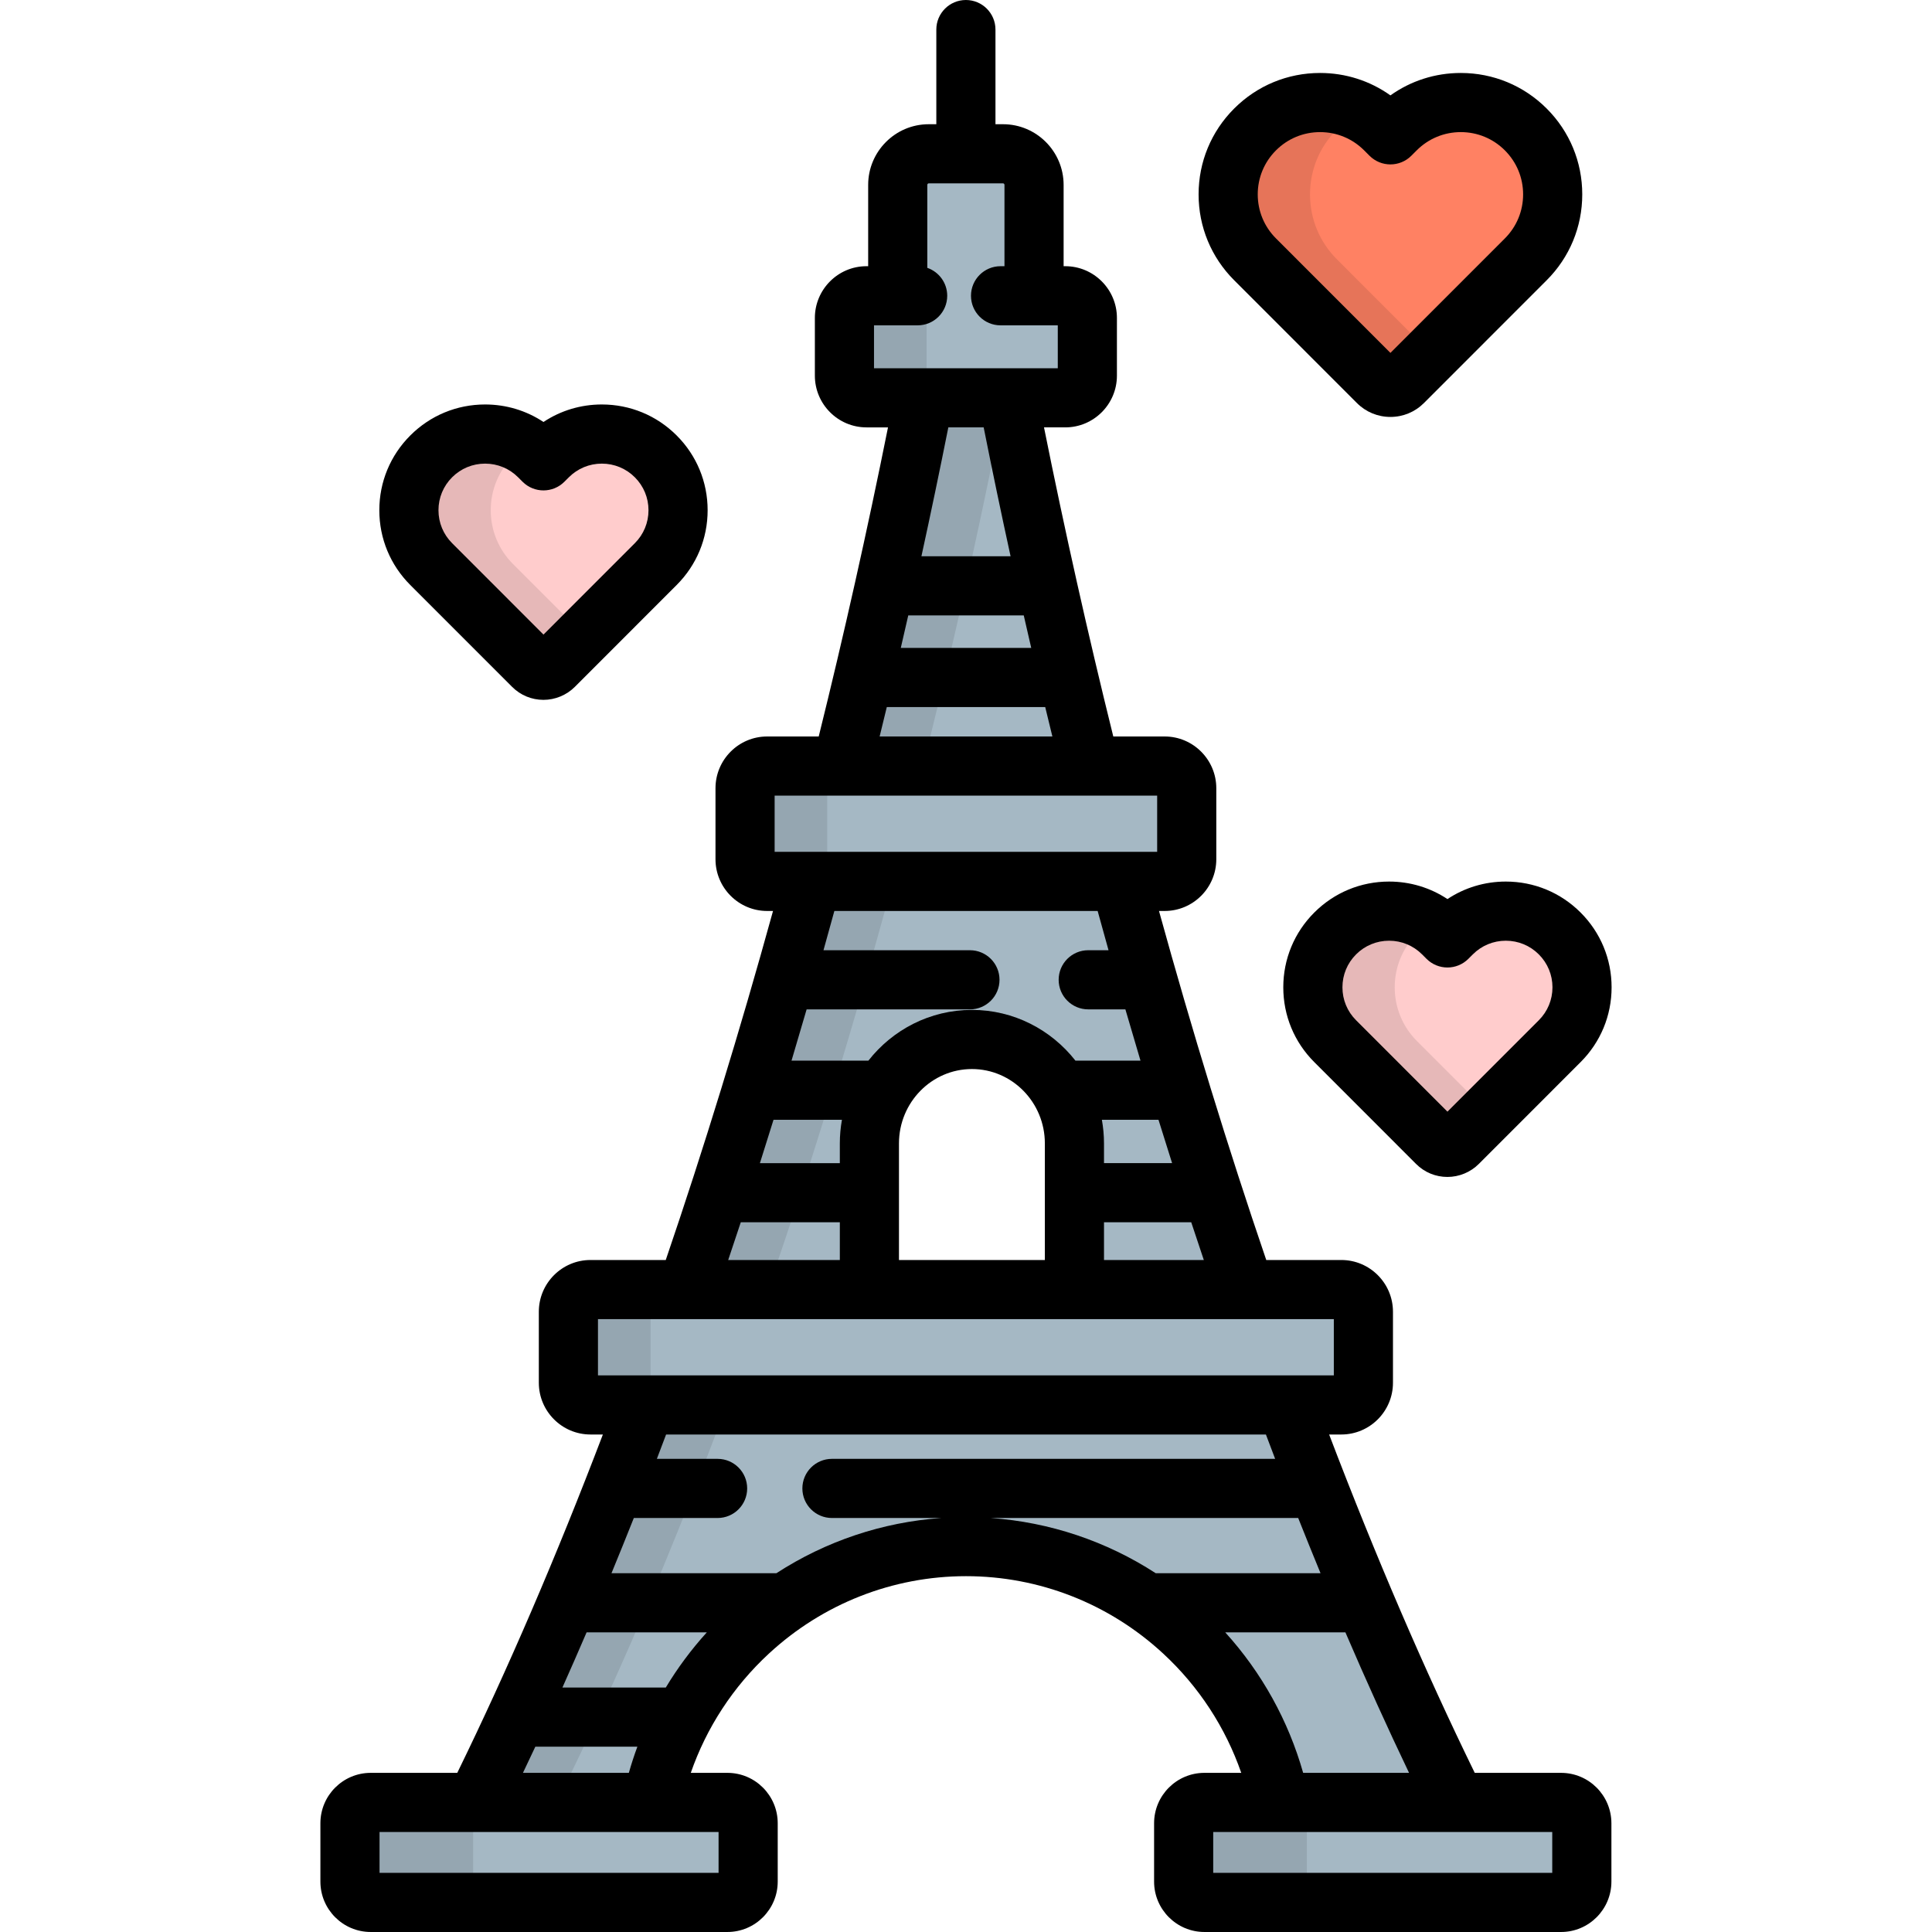 <?xml version="1.0" encoding="iso-8859-1"?>
<!-- Uploaded to: SVG Repo, www.svgrepo.com, Generator: SVG Repo Mixer Tools -->
<svg height="800px" width="800px" version="1.1" id="Layer_1" xmlns="http://www.w3.org/2000/svg" xmlns:xlink="http://www.w3.org/1999/xlink" 
	 viewBox="0 0 512.001 512.001" xml:space="preserve">
<path style="fill:#FF8163;" d="M368.479,102.654c-1.25,0-2.45-0.496-3.334-1.38l-32.535-32.548
	c-4.599-4.595-7.131-10.709-7.131-17.211s2.533-12.614,7.132-17.212c4.599-4.598,10.714-7.129,17.219-7.129
	c6.506,0,12.62,2.532,17.219,7.129l1.429,1.429l1.429-1.429c4.599-4.598,10.713-7.129,17.219-7.129s12.62,2.532,17.22,7.129
	c4.599,4.597,7.132,10.71,7.132,17.212s-2.534,12.615-7.132,17.212l-32.534,32.546C370.929,102.158,369.729,102.654,368.479,102.654
	z"/>
<g>
	<path style="fill:#FFCCCC;" d="M144.027,177.633c-1.037,0-2.031-0.412-2.765-1.145l-26.984-26.996
		c-3.815-3.812-5.915-8.883-5.915-14.275c0-5.394,2.1-10.463,5.916-14.276c3.814-3.813,8.886-5.913,14.282-5.913
		c5.395,0,10.468,2.1,14.282,5.913l1.186,1.185l1.187-1.185c3.814-3.813,8.886-5.913,14.282-5.913c5.396,0,10.468,2.1,14.283,5.913
		c3.815,3.813,5.916,8.883,5.916,14.276c0,5.393-2.101,10.463-5.916,14.275l-26.984,26.995
		C146.061,177.221,145.065,177.633,144.027,177.633z"/>
	<path style="fill:#FFCCCC;" d="M383.588,304.065c-1.037,0-2.031-0.412-2.765-1.145l-26.985-26.996
		c-3.815-3.812-5.915-8.883-5.915-14.275c0-5.394,2.1-10.463,5.916-14.276c3.814-3.814,8.886-5.913,14.282-5.913
		c5.395,0,10.468,2.1,14.282,5.913l1.186,1.185l1.187-1.185c3.814-3.814,8.886-5.913,14.282-5.913c5.396,0,10.468,2.1,14.283,5.913
		c3.815,3.813,5.916,8.883,5.916,14.276c0,5.393-2.101,10.463-5.916,14.275l-26.984,26.995
		C385.622,303.654,384.626,304.065,383.588,304.065z"/>
</g>
<g style="opacity:0.1;">
	<path d="M354.3,68.725c-4.599-4.595-7.131-10.709-7.131-17.211s2.533-12.614,7.132-17.212c1.893-1.892,4.046-3.428,6.374-4.588
		c-3.329-1.658-7.019-2.541-10.846-2.541c-6.506,0-12.62,2.532-17.219,7.129c-4.6,4.597-7.132,10.71-7.132,17.212
		s2.533,12.615,7.131,17.211l32.535,32.548c0.885,0.884,2.085,1.38,3.334,1.38c1.251,0,2.451-0.496,3.334-1.38l7.511-7.514
		L354.3,68.725z"/>
</g>
<g style="opacity:0.1;">
	<path d="M135.969,149.491c-3.815-3.812-5.915-8.883-5.915-14.275c0-5.394,2.1-10.463,5.916-14.276
		c1.053-1.053,2.21-1.961,3.436-2.745c-3.212-2.053-6.94-3.168-10.846-3.168c-5.396,0-10.468,2.1-14.282,5.913
		c-3.816,3.813-5.916,8.883-5.916,14.276c0,5.393,2.1,10.463,5.915,14.275l26.984,26.996c0.734,0.734,1.728,1.145,2.765,1.145
		c1.038,0,2.033-0.412,2.766-1.145l8.08-8.083L135.969,149.491z"/>
</g>
<g style="opacity:0.1;">
	<path d="M375.531,275.924c-3.815-3.812-5.915-8.883-5.915-14.275c0-5.394,2.1-10.463,5.916-14.276
		c1.053-1.053,2.21-1.961,3.436-2.745c-3.212-2.053-6.941-3.168-10.846-3.168c-5.396,0-10.468,2.1-14.282,5.913
		c-3.816,3.813-5.916,8.883-5.916,14.276c0,5.393,2.1,10.463,5.915,14.275l26.985,26.996c0.733,0.734,1.728,1.145,2.765,1.145
		c1.038,0,2.033-0.412,2.766-1.145l8.08-8.083L375.531,275.924z"/>
</g>
<g>
	<path style="fill:#A5B8C4;" d="M274.034,86.613c0,4.554-3.676,8.23-8.209,8.23h-19.704c-4.535,0-8.21-3.676-8.21-8.23V49.005
		c0-4.554,3.676-8.247,8.21-8.247h19.704c4.534,0,8.209,3.693,8.209,8.247V86.613z"/>
	<path style="fill:#A5B8C4;" d="M198.267,498.643c0,3.049-2.463,5.52-5.497,5.52H98.242c-3.034,0-5.496-2.471-5.496-5.52v-15.459
		c0-3.049,2.461-5.52,5.496-5.52h94.529c3.034,0,5.497,2.471,5.497,5.52v15.459H198.267z"/>
	<path style="fill:#A5B8C4;" d="M419.199,498.643c0,3.049-2.459,5.52-5.495,5.52h-94.529c-3.035,0-5.497-2.471-5.497-5.52v-15.459
		c0-3.049,2.461-5.52,5.497-5.52h94.529c3.035,0,5.495,2.471,5.495,5.52V498.643z"/>
	<path style="fill:#A5B8C4;" d="M329.962,341.751c-25.121-72.723-46.74-153.999-62.836-236.326h-22.248
		c-16.092,82.326-37.714,163.602-62.835,236.326h47.835v-38.732c0-15.212,12.024-27.547,27.167-27.547
		c15.145,0,27.167,12.334,27.167,27.547v38.732H329.962z"/>
	<path style="fill:#A5B8C4;" d="M340.917,372.322h-169.83c-14.276,38.425-29.388,73.78-45.03,105.341h46.779
		c3.667-17.185,12.535-32.974,25.606-45.061c15.755-14.569,36.197-22.67,57.559-22.67c21.363,0,41.804,7.981,57.558,22.548
		c13.071,12.085,21.937,27.969,25.604,45.184h46.782C370.304,446.101,355.193,410.746,340.917,372.322z"/>
</g>
<path style="opacity:0.1;enable-background:new    ;" d="M244.88,105.425c-17.296,88.484-40.98,175.76-68.531,252.504
	c-15.805,44.024-32.715,84.269-50.292,119.735h21.49c17.577-35.465,34.488-75.711,50.292-119.735
	c27.551-76.744,51.234-164.02,68.531-252.504C266.37,105.425,244.88,105.425,244.88,105.425z"/>
<path style="opacity:0.1;enable-background:new    ;" d="M125.388,498.643v-15.459c0-3.049,2.461-5.52,5.496-5.52H98.242
	c-3.034,0-5.496,2.471-5.496,5.52v15.459c0,3.049,2.461,5.52,5.496,5.52h32.643C127.849,504.163,125.388,501.692,125.388,498.643z"
	/>
<path style="opacity:0.1;enable-background:new    ;" d="M346.322,498.643v-15.459c0-3.049,2.461-5.52,5.497-5.52h-32.643
	c-3.035,0-5.497,2.471-5.497,5.52v15.459c0,3.049,2.461,5.52,5.497,5.52h32.643C348.783,504.163,346.322,501.692,346.322,498.643z"
	/>
<g>
	<path style="fill:#A5B8C4;" d="M361.315,366.443c0,3.246-2.621,5.88-5.851,5.88h-198.98c-3.233,0-5.852-2.633-5.852-5.88V347.63
		c0-3.246,2.62-5.88,5.852-5.88h198.981c3.231,0,5.851,2.633,5.851,5.88v18.812H361.315z"/>
	<path style="fill:#A5B8C4;" d="M314.496,227.703c0,3.248-2.621,5.879-5.852,5.879H203.302c-3.233,0-5.854-2.631-5.854-5.879
		v-18.812c0-3.248,2.621-5.879,5.854-5.879h105.341c3.232,0,5.852,2.631,5.852,5.879V227.703z"/>
	<path style="fill:#A5B8C4;" d="M282.308,78.382c3.233,0,5.854,2.632,5.854,5.879v15.286c0,3.246-2.621,5.879-5.854,5.879h-52.67
		c-3.232,0-5.852-2.632-5.852-5.879V84.261c0-3.246,2.621-5.879,5.852-5.879H282.308z"/>
</g>
<path style="opacity:0.1;enable-background:new    ;" d="M245.552,99.546V84.261c0-3.246,2.621-5.879,5.852-5.879h-8.216h-13.55
	c-3.232,0-5.852,2.632-5.852,5.879v15.286c0,3.246,2.621,5.879,5.852,5.879h21.766C248.172,105.425,245.552,102.793,245.552,99.546z
	"/>
<path d="M359.603,106.816c2.371,2.37,5.522,3.675,8.874,3.675c3.354,0,6.508-1.306,8.877-3.677l32.532-32.544
	c6.08-6.078,9.429-14.159,9.429-22.755s-3.349-16.676-9.429-22.754c-6.079-6.077-14.161-9.424-22.76-9.424
	c-6.78,0-13.239,2.081-18.649,5.941c-5.409-3.86-11.869-5.941-18.649-5.941c-8.598,0-16.681,3.347-22.759,9.423
	c-6.08,6.077-9.429,14.158-9.429,22.755c0,8.597,3.349,16.678,9.426,22.751L359.603,106.816z M338.15,39.846
	c3.119-3.118,7.267-4.835,11.679-4.835c4.413,0,8.56,1.718,11.679,4.835l1.429,1.429c3.06,3.059,8.021,3.059,11.08,0l1.429-1.429
	c3.119-3.118,7.267-4.835,11.679-4.835c4.413,0,8.56,1.718,11.679,4.836c3.119,3.117,4.837,7.261,4.837,11.668
	s-1.718,8.552-4.838,11.672l-30.326,30.338l-30.329-30.342c-3.118-3.115-4.835-7.259-4.835-11.667S335.031,42.963,338.15,39.846z"/>
<path d="M135.72,182.029c2.219,2.219,5.169,3.441,8.307,3.441c3.096,0,6.125-1.256,8.309-3.442l26.981-26.993
	c5.297-5.292,8.214-12.332,8.214-19.819s-2.917-14.525-8.213-19.819c-5.296-5.292-12.335-8.207-19.823-8.207
	c-5.586,0-10.921,1.622-15.469,4.641c-4.547-3.02-9.883-4.641-15.468-4.641c-7.489,0-14.528,2.914-19.821,8.207
	c-5.297,5.292-8.214,12.332-8.214,19.82c0,7.489,2.916,14.526,8.21,19.815L135.72,182.029z M119.819,126.483
	c2.334-2.333,5.439-3.618,8.741-3.618c3.303,0,6.406,1.285,8.742,3.62l1.186,1.185c3.058,3.057,8.018,3.059,11.078,0.002l1.19-1.188
	c2.334-2.333,5.439-3.618,8.741-3.618c3.302,0,6.407,1.285,8.743,3.62c2.334,2.332,3.62,5.435,3.62,8.733s-1.285,6.4-3.622,8.735
	l-24.208,24.218l-24.211-24.221c-2.333-2.331-3.617-5.432-3.617-8.731C116.198,131.916,117.484,128.816,119.819,126.483z"/>
<path d="M399.056,233.624c-5.586,0-10.921,1.622-15.469,4.641c-4.547-3.02-9.883-4.641-15.468-4.641
	c-7.489,0-14.528,2.914-19.821,8.207c-5.297,5.292-8.214,12.332-8.214,19.82c0,7.489,2.917,14.526,8.21,19.815l26.986,26.997
	c2.219,2.219,5.169,3.441,8.307,3.441c3.096,0,6.125-1.256,8.309-3.442l26.981-26.993c5.297-5.292,8.214-12.332,8.214-19.819
	s-2.917-14.525-8.213-19.819C413.584,236.538,406.544,233.624,399.056,233.624z M407.797,270.384l-24.208,24.218l-24.211-24.221
	c-2.333-2.331-3.617-5.432-3.617-8.731c0-3.3,1.285-6.4,3.621-8.733c2.334-2.333,5.439-3.618,8.741-3.618s6.406,1.285,8.742,3.62
	l1.186,1.185c3.059,3.057,8.018,3.059,11.078,0.002l1.19-1.188c2.334-2.333,5.439-3.618,8.741-3.618c3.303,0,6.407,1.285,8.743,3.62
	c2.334,2.333,3.62,5.435,3.62,8.733C411.419,264.948,410.133,268.049,407.797,270.384z"/>
<path d="M413.705,469.827h-22.881c-13.319-27.257-26.247-57.295-38.587-89.668h3.227c7.547,0,13.688-6.153,13.688-13.716V347.63
	c0-7.563-6.14-13.716-13.688-13.716h-19.892c-10.104-29.619-19.624-60.616-28.426-92.496h1.498c7.548,0,13.689-6.152,13.689-13.715
	V208.89c0-7.563-6.141-13.715-13.689-13.715h-13.609c-6.682-26.964-12.828-54.361-18.362-81.914h5.634
	c7.548,0,13.69-6.153,13.69-13.715V84.261c0-7.563-6.141-13.715-13.69-13.715h-0.437V49.005c0-8.868-7.198-16.084-16.045-16.084
	h-2.016V7.837c0-4.328-3.509-7.837-7.837-7.837s-7.837,3.509-7.837,7.837v25.084h-2.016c-8.848,0-16.046,7.215-16.046,16.084v21.541
	h-0.437c-7.548,0-13.689,6.152-13.689,13.715v15.286c0,7.563,6.141,13.715,13.689,13.715h5.693
	c-5.533,27.552-11.678,54.949-18.361,81.914h-13.666c-7.548,0-13.69,6.152-13.69,13.715v18.812c0,7.563,6.142,13.715,13.69,13.715
	h1.556c-8.802,31.88-18.322,62.876-28.427,92.496h-19.948c-7.548,0-13.689,6.153-13.689,13.716v18.812
	c0,7.563,6.141,13.716,13.689,13.716h3.284c-12.34,32.371-25.268,62.409-38.588,89.668H98.242c-7.352,0-13.333,5.991-13.333,13.357
	v15.459c0,7.366,5.981,13.357,13.333,13.357h94.529c7.352,0,13.334-5.991,13.334-13.357v-15.459c0-7.366-5.982-13.357-13.334-13.357
	h-9.706c4.153-11.964,11.208-22.825,20.699-31.602c14.311-13.234,32.863-20.522,52.239-20.522c19.391,0,37.942,7.28,52.238,20.498
	c9.493,8.777,16.548,19.647,20.703,31.626h-9.765c-7.352,0-13.334,5.991-13.334,13.357v15.459c0,7.366,5.982,13.357,13.334,13.357
	h94.529c7.351,0,13.332-5.991,13.332-13.357v-15.459C427.036,475.818,421.056,469.827,413.705,469.827z M319.025,333.914h-26.453
	v-9.995h23.12C316.797,327.267,317.908,330.598,319.025,333.914z M310.62,308.245h-18.049v-5.227c0-2.14-0.2-4.232-0.561-6.267
	h15.002C308.205,300.601,309.408,304.432,310.62,308.245z M257.568,267.635c-11.106,0-21.014,5.262-27.431,13.443h-20.374
	c1.348-4.507,2.681-9.035,4.001-13.584h43.282c4.328,0,7.837-3.509,7.837-7.837s-3.509-7.837-7.837-7.837h-38.813
	c0.969-3.459,1.929-6.927,2.883-10.403h69.773c0.954,3.476,1.915,6.944,2.883,10.403h-5.379c-4.328,0-7.837,3.509-7.837,7.837
	s3.509,7.837,7.837,7.837h9.848c1.32,4.548,2.653,9.077,4.001,13.584h-17.243C278.582,272.897,268.674,267.635,257.568,267.635z
	 M276.898,303.018v30.896h-38.661v-30.896c0-10.868,8.672-19.71,19.331-19.71C268.227,283.308,276.898,292.15,276.898,303.018z
	 M231.622,97.588v-11.37h11.565c4.328,0,7.837-3.509,7.837-7.837c0-3.43-2.208-6.338-5.277-7.4V49.005
	c0-0.226,0.167-0.411,0.373-0.411h19.704c0.206,0,0.373,0.184,0.373,0.411v21.541h-1.038c-4.328,0-7.837,3.509-7.837,7.837
	s3.509,7.837,7.837,7.837h15.165v11.37H231.622z M271.306,163.091c0.654,2.877,1.314,5.749,1.981,8.618h-34.57
	c0.667-2.869,1.327-5.742,1.981-8.618H271.306z M244.187,147.417c2.479-11.35,4.856-22.741,7.131-34.156h9.366
	c2.275,11.416,4.654,22.807,7.131,34.156H244.187z M235.01,187.383h41.985c0.628,2.602,1.261,5.199,1.898,7.793h-45.781
	C233.749,192.581,234.382,189.983,235.01,187.383z M205.286,210.849H306.66v14.895H205.286V210.849z M204.992,296.751h18.133
	c-0.362,2.035-0.561,4.127-0.561,6.267v5.227h-21.18C202.596,304.432,203.798,300.601,204.992,296.751z M196.312,323.918h26.252
	v9.995h-29.585C194.097,330.598,195.207,327.267,196.312,323.918z M158.468,364.485v-14.898h195.01v14.898H158.468z M141.869,462.89
	h27.042c-0.843,2.279-1.597,4.592-2.261,6.937h-28.063C139.686,467.533,140.779,465.22,141.869,462.89z M190.43,485.5v10.826
	h-89.848V485.5H190.43z M176.442,447.216h-27.395c2.15-4.805,4.286-9.686,6.409-14.629h31.866
	C183.206,437.126,179.565,442.024,176.442,447.216z M220.474,402.286h28.984c-15.627,1.104-30.612,6.143-43.698,14.629H162.05
	c1.986-4.818,3.959-9.694,5.919-14.629h22.203c4.328,0,7.837-3.509,7.837-7.837c0-4.328-3.509-7.837-7.837-7.837h-16.096
	c0.817-2.14,1.631-4.292,2.444-6.453h158.962c0.812,2.16,1.627,4.313,2.444,6.453H220.474c-4.328,0-7.837,3.509-7.837,7.837
	C212.637,398.777,216.146,402.286,220.474,402.286z M306.271,416.914c-13.084-8.485-28.076-13.524-43.72-14.629h81.484
	c1.959,4.935,3.933,9.811,5.918,14.629H306.271z M324.7,432.588h31.846c5.536,12.887,11.164,25.311,16.869,37.239h-28.064
	C341.447,456.031,334.409,443.296,324.7,432.588z M411.362,496.327h-89.847V485.5h89.847V496.327z"/>
<path style="opacity:0.1;enable-background:new    ;" d="M172.409,366.443V347.63c0-3.246,2.62-5.88,5.852-5.88h-21.778
	c-3.233,0-5.852,2.633-5.852,5.88v18.812c0,3.246,2.62,5.88,5.852,5.88h21.778C175.028,372.322,172.409,369.69,172.409,366.443z"/>
<path style="opacity:0.1;enable-background:new    ;" d="M219.227,227.703v-18.812c0-3.248,2.621-5.879,5.854-5.879h-21.778
	c-3.233,0-5.854,2.631-5.854,5.879v18.812c0,3.248,2.621,5.879,5.854,5.879h21.778C221.847,233.581,219.227,230.951,219.227,227.703
	z"/>
</svg>